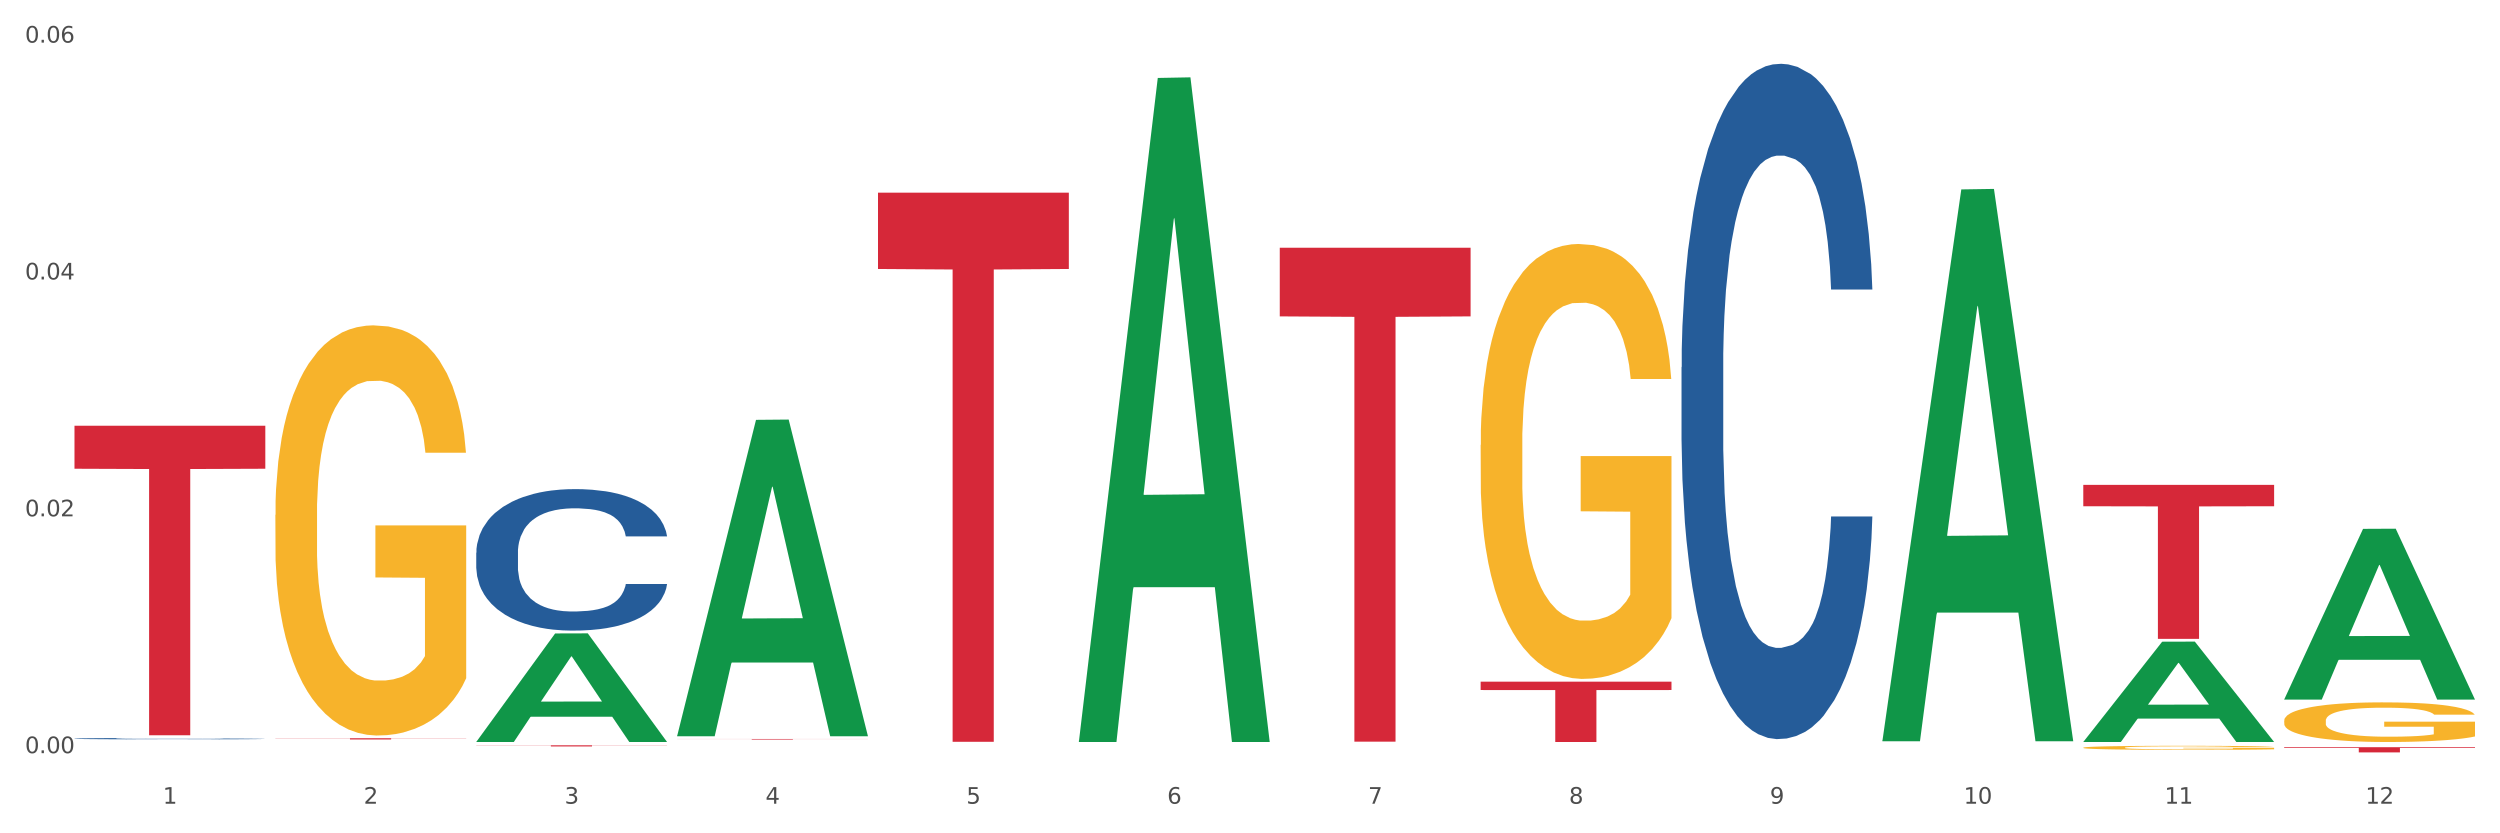 <?xml version="1.0" encoding="utf-8" standalone="no"?>
<!DOCTYPE svg PUBLIC "-//W3C//DTD SVG 1.1//EN"
  "http://www.w3.org/Graphics/SVG/1.1/DTD/svg11.dtd">
<svg xmlns:xlink="http://www.w3.org/1999/xlink" width="1080pt" height="360pt" viewBox="0 0 1080 360" xmlns="http://www.w3.org/2000/svg" version="1.1">
 <rect x="0" y="0" width="1080" height="360" fill="#333333" stroke="none"/>
 <defs>
  <style type="text/css">*{stroke-linejoin: round; stroke-linecap: butt}</style>
 </defs>
 <g id="figure_1">
  <g id="patch_1">
   <path d="M 0 360 
L 1080 360 
L 1080 0 
L 0 0 
z
" style="fill: #ffffff; stroke: #ffffff; stroke-linejoin: miter"/>
  </g>
  <g id="axes_1">
   <g id="matplotlib.axis_1">
    <g id="xtick_1">
     <g id="text_1">
      <!-- 1 -->
      <g style="fill: #4d4d4d" transform="translate(70.342 347.204) scale(0.096 -0.096)">
       <defs>
        <path id="DejaVuSans-31" d="M 794 531 
L 1825 531 
L 1825 4091 
L 703 3866 
L 703 4441 
L 1819 4666 
L 2450 4666 
L 2450 531 
L 3481 531 
L 3481 0 
L 794 0 
L 794 531 
z
" transform="scale(0.016)"/>
       </defs>
       <use xlink:href="#DejaVuSans-31"/>
      </g>
     </g>
    </g>
    <g id="xtick_2">
     <g id="text_2">
      <!-- 2 -->
      <g style="fill: #4d4d4d" transform="translate(157.122 347.204) scale(0.096 -0.096)">
       <defs>
        <path id="DejaVuSans-32" d="M 1228 531 
L 3431 531 
L 3431 0 
L 469 0 
L 469 531 
Q 828 903 1448 1529 
Q 2069 2156 2228 2338 
Q 2531 2678 2651 2914 
Q 2772 3150 2772 3378 
Q 2772 3750 2511 3984 
Q 2250 4219 1831 4219 
Q 1534 4219 1204 4116 
Q 875 4013 500 3803 
L 500 4441 
Q 881 4594 1212 4672 
Q 1544 4750 1819 4750 
Q 2544 4750 2975 4387 
Q 3406 4025 3406 3419 
Q 3406 3131 3298 2873 
Q 3191 2616 2906 2266 
Q 2828 2175 2409 1742 
Q 1991 1309 1228 531 
z
" transform="scale(0.016)"/>
       </defs>
       <use xlink:href="#DejaVuSans-32"/>
      </g>
     </g>
    </g>
    <g id="xtick_3">
     <g id="text_3">
      <!-- 3 -->
      <g style="fill: #4d4d4d" transform="translate(243.902 347.204) scale(0.096 -0.096)">
       <defs>
        <path id="DejaVuSans-33" d="M 2597 2516 
Q 3050 2419 3304 2112 
Q 3559 1806 3559 1356 
Q 3559 666 3084 287 
Q 2609 -91 1734 -91 
Q 1441 -91 1130 -33 
Q 819 25 488 141 
L 488 750 
Q 750 597 1062 519 
Q 1375 441 1716 441 
Q 2309 441 2620 675 
Q 2931 909 2931 1356 
Q 2931 1769 2642 2001 
Q 2353 2234 1838 2234 
L 1294 2234 
L 1294 2753 
L 1863 2753 
Q 2328 2753 2575 2939 
Q 2822 3125 2822 3475 
Q 2822 3834 2567 4026 
Q 2313 4219 1838 4219 
Q 1578 4219 1281 4162 
Q 984 4106 628 3988 
L 628 4550 
Q 988 4650 1302 4700 
Q 1616 4750 1894 4750 
Q 2613 4750 3031 4423 
Q 3450 4097 3450 3541 
Q 3450 3153 3228 2886 
Q 3006 2619 2597 2516 
z
" transform="scale(0.016)"/>
       </defs>
       <use xlink:href="#DejaVuSans-33"/>
      </g>
     </g>
    </g>
    <g id="xtick_4">
     <g id="text_4">
      <!-- 4 -->
      <g style="fill: #4d4d4d" transform="translate(330.683 347.204) scale(0.096 -0.096)">
       <defs>
        <path id="DejaVuSans-34" d="M 2419 4116 
L 825 1625 
L 2419 1625 
L 2419 4116 
z
M 2253 4666 
L 3047 4666 
L 3047 1625 
L 3713 1625 
L 3713 1100 
L 3047 1100 
L 3047 0 
L 2419 0 
L 2419 1100 
L 313 1100 
L 313 1709 
L 2253 4666 
z
" transform="scale(0.016)"/>
       </defs>
       <use xlink:href="#DejaVuSans-34"/>
      </g>
     </g>
    </g>
    <g id="xtick_5">
     <g id="text_5">
      <!-- 5 -->
      <g style="fill: #4d4d4d" transform="translate(417.463 347.204) scale(0.096 -0.096)">
       <defs>
        <path id="DejaVuSans-35" d="M 691 4666 
L 3169 4666 
L 3169 4134 
L 1269 4134 
L 1269 2991 
Q 1406 3038 1543 3061 
Q 1681 3084 1819 3084 
Q 2600 3084 3056 2656 
Q 3513 2228 3513 1497 
Q 3513 744 3044 326 
Q 2575 -91 1722 -91 
Q 1428 -91 1123 -41 
Q 819 9 494 109 
L 494 744 
Q 775 591 1075 516 
Q 1375 441 1709 441 
Q 2250 441 2565 725 
Q 2881 1009 2881 1497 
Q 2881 1984 2565 2268 
Q 2250 2553 1709 2553 
Q 1456 2553 1204 2497 
Q 953 2441 691 2322 
L 691 4666 
z
" transform="scale(0.016)"/>
       </defs>
       <use xlink:href="#DejaVuSans-35"/>
      </g>
     </g>
    </g>
    <g id="xtick_6">
     <g id="text_6">
      <!-- 6 -->
      <g style="fill: #4d4d4d" transform="translate(504.243 347.204) scale(0.096 -0.096)">
       <defs>
        <path id="DejaVuSans-36" d="M 2113 2584 
Q 1688 2584 1439 2293 
Q 1191 2003 1191 1497 
Q 1191 994 1439 701 
Q 1688 409 2113 409 
Q 2538 409 2786 701 
Q 3034 994 3034 1497 
Q 3034 2003 2786 2293 
Q 2538 2584 2113 2584 
z
M 3366 4563 
L 3366 3988 
Q 3128 4100 2886 4159 
Q 2644 4219 2406 4219 
Q 1781 4219 1451 3797 
Q 1122 3375 1075 2522 
Q 1259 2794 1537 2939 
Q 1816 3084 2150 3084 
Q 2853 3084 3261 2657 
Q 3669 2231 3669 1497 
Q 3669 778 3244 343 
Q 2819 -91 2113 -91 
Q 1303 -91 875 529 
Q 447 1150 447 2328 
Q 447 3434 972 4092 
Q 1497 4750 2381 4750 
Q 2619 4750 2861 4703 
Q 3103 4656 3366 4563 
z
" transform="scale(0.016)"/>
       </defs>
       <use xlink:href="#DejaVuSans-36"/>
      </g>
     </g>
    </g>
    <g id="xtick_7">
     <g id="text_7">
      <!-- 7 -->
      <g style="fill: #4d4d4d" transform="translate(591.024 347.204) scale(0.096 -0.096)">
       <defs>
        <path id="DejaVuSans-37" d="M 525 4666 
L 3525 4666 
L 3525 4397 
L 1831 0 
L 1172 0 
L 2766 4134 
L 525 4134 
L 525 4666 
z
" transform="scale(0.016)"/>
       </defs>
       <use xlink:href="#DejaVuSans-37"/>
      </g>
     </g>
    </g>
    <g id="xtick_8">
     <g id="text_8">
      <!-- 8 -->
      <g style="fill: #4d4d4d" transform="translate(677.804 347.204) scale(0.096 -0.096)">
       <defs>
        <path id="DejaVuSans-38" d="M 2034 2216 
Q 1584 2216 1326 1975 
Q 1069 1734 1069 1313 
Q 1069 891 1326 650 
Q 1584 409 2034 409 
Q 2484 409 2743 651 
Q 3003 894 3003 1313 
Q 3003 1734 2745 1975 
Q 2488 2216 2034 2216 
z
M 1403 2484 
Q 997 2584 770 2862 
Q 544 3141 544 3541 
Q 544 4100 942 4425 
Q 1341 4750 2034 4750 
Q 2731 4750 3128 4425 
Q 3525 4100 3525 3541 
Q 3525 3141 3298 2862 
Q 3072 2584 2669 2484 
Q 3125 2378 3379 2068 
Q 3634 1759 3634 1313 
Q 3634 634 3220 271 
Q 2806 -91 2034 -91 
Q 1263 -91 848 271 
Q 434 634 434 1313 
Q 434 1759 690 2068 
Q 947 2378 1403 2484 
z
M 1172 3481 
Q 1172 3119 1398 2916 
Q 1625 2713 2034 2713 
Q 2441 2713 2670 2916 
Q 2900 3119 2900 3481 
Q 2900 3844 2670 4047 
Q 2441 4250 2034 4250 
Q 1625 4250 1398 4047 
Q 1172 3844 1172 3481 
z
" transform="scale(0.016)"/>
       </defs>
       <use xlink:href="#DejaVuSans-38"/>
      </g>
     </g>
    </g>
    <g id="xtick_9">
     <g id="text_9">
      <!-- 9 -->
      <g style="fill: #4d4d4d" transform="translate(764.584 347.204) scale(0.096 -0.096)">
       <defs>
        <path id="DejaVuSans-39" d="M 703 97 
L 703 672 
Q 941 559 1184 500 
Q 1428 441 1663 441 
Q 2288 441 2617 861 
Q 2947 1281 2994 2138 
Q 2813 1869 2534 1725 
Q 2256 1581 1919 1581 
Q 1219 1581 811 2004 
Q 403 2428 403 3163 
Q 403 3881 828 4315 
Q 1253 4750 1959 4750 
Q 2769 4750 3195 4129 
Q 3622 3509 3622 2328 
Q 3622 1225 3098 567 
Q 2575 -91 1691 -91 
Q 1453 -91 1209 -44 
Q 966 3 703 97 
z
M 1959 2075 
Q 2384 2075 2632 2365 
Q 2881 2656 2881 3163 
Q 2881 3666 2632 3958 
Q 2384 4250 1959 4250 
Q 1534 4250 1286 3958 
Q 1038 3666 1038 3163 
Q 1038 2656 1286 2365 
Q 1534 2075 1959 2075 
z
" transform="scale(0.016)"/>
       </defs>
       <use xlink:href="#DejaVuSans-39"/>
      </g>
     </g>
    </g>
    <g id="xtick_10">
     <g id="text_10">
      <!-- 10 -->
      <g style="fill: #4d4d4d" transform="translate(848.311 347.204) scale(0.096 -0.096)">
       <defs>
        <path id="DejaVuSans-30" d="M 2034 4250 
Q 1547 4250 1301 3770 
Q 1056 3291 1056 2328 
Q 1056 1369 1301 889 
Q 1547 409 2034 409 
Q 2525 409 2770 889 
Q 3016 1369 3016 2328 
Q 3016 3291 2770 3770 
Q 2525 4250 2034 4250 
z
M 2034 4750 
Q 2819 4750 3233 4129 
Q 3647 3509 3647 2328 
Q 3647 1150 3233 529 
Q 2819 -91 2034 -91 
Q 1250 -91 836 529 
Q 422 1150 422 2328 
Q 422 3509 836 4129 
Q 1250 4750 2034 4750 
z
" transform="scale(0.016)"/>
       </defs>
       <use xlink:href="#DejaVuSans-31"/>
       <use xlink:href="#DejaVuSans-30" transform="translate(63.623 0)"/>
      </g>
     </g>
    </g>
    <g id="xtick_11">
     <g id="text_11">
      <!-- 11 -->
      <g style="fill: #4d4d4d" transform="translate(935.091 347.204) scale(0.096 -0.096)">
       <use xlink:href="#DejaVuSans-31"/>
       <use xlink:href="#DejaVuSans-31" transform="translate(63.623 0)"/>
      </g>
     </g>
    </g>
    <g id="xtick_12">
     <g id="text_12">
      <!-- 12 -->
      <g style="fill: #4d4d4d" transform="translate(1021.871 347.204) scale(0.096 -0.096)">
       <use xlink:href="#DejaVuSans-31"/>
       <use xlink:href="#DejaVuSans-32" transform="translate(63.623 0)"/>
      </g>
     </g>
    </g>
    <g id="xtick_13"/>
    <g id="xtick_14"/>
    <g id="xtick_15"/>
    <g id="xtick_16"/>
    <g id="xtick_17"/>
    <g id="xtick_18"/>
    <g id="xtick_19"/>
    <g id="xtick_20"/>
    <g id="xtick_21"/>
    <g id="xtick_22"/>
    <g id="xtick_23"/>
   </g>
   <g id="matplotlib.axis_2">
    <g id="ytick_1">
     <g id="text_13">
      <!-- 0.00 -->
      <g style="fill: #4d4d4d" transform="translate(10.8 325.37) scale(0.096 -0.096)">
       <defs>
        <path id="DejaVuSans-2e" d="M 684 794 
L 1344 794 
L 1344 0 
L 684 0 
L 684 794 
z
" transform="scale(0.016)"/>
       </defs>
       <use xlink:href="#DejaVuSans-30"/>
       <use xlink:href="#DejaVuSans-2e" transform="translate(63.623 0)"/>
       <use xlink:href="#DejaVuSans-30" transform="translate(95.41 0)"/>
       <use xlink:href="#DejaVuSans-30" transform="translate(159.033 0)"/>
      </g>
     </g>
    </g>
    <g id="ytick_2">
     <g id="text_14">
      <!-- 0.02 -->
      <g style="fill: #4d4d4d" transform="translate(10.8 223.051) scale(0.096 -0.096)">
       <use xlink:href="#DejaVuSans-30"/>
       <use xlink:href="#DejaVuSans-2e" transform="translate(63.623 0)"/>
       <use xlink:href="#DejaVuSans-30" transform="translate(95.41 0)"/>
       <use xlink:href="#DejaVuSans-32" transform="translate(159.033 0)"/>
      </g>
     </g>
    </g>
    <g id="ytick_3">
     <g id="text_15">
      <!-- 0.04 -->
      <g style="fill: #4d4d4d" transform="translate(10.8 120.732) scale(0.096 -0.096)">
       <use xlink:href="#DejaVuSans-30"/>
       <use xlink:href="#DejaVuSans-2e" transform="translate(63.623 0)"/>
       <use xlink:href="#DejaVuSans-30" transform="translate(95.41 0)"/>
       <use xlink:href="#DejaVuSans-34" transform="translate(159.033 0)"/>
      </g>
     </g>
    </g>
    <g id="ytick_4">
     <g id="text_16">
      <!-- 0.06 -->
      <g style="fill: #4d4d4d" transform="translate(10.8 18.413) scale(0.096 -0.096)">
       <use xlink:href="#DejaVuSans-30"/>
       <use xlink:href="#DejaVuSans-2e" transform="translate(63.623 0)"/>
       <use xlink:href="#DejaVuSans-30" transform="translate(95.41 0)"/>
       <use xlink:href="#DejaVuSans-36" transform="translate(159.033 0)"/>
      </g>
     </g>
    </g>
    <g id="ytick_5"/>
    <g id="ytick_6"/>
    <g id="ytick_7"/>
   </g>
   <g id="PolyCollection_1">
    <path d="M 205.736 320.458 
L 205.821 320.414 
L 239.817 273.65 
L 253.926 273.606 
L 288.177 320.547 
L 271.859 320.547 
L 264.464 309.616 
L 229.363 309.616 
L 229.108 309.792 
L 221.969 320.547 
L 205.736 320.547 
L 205.736 320.458 
L 233.783 303.093 
L 260.045 303.048 
L 247.041 283.611 
L 246.871 283.523 
L 246.701 283.655 
L 233.698 303.048 
L 233.783 303.093 
L 205.736 320.458 
z
" clip-path="url(#p4ef9866bca)" style="fill: #109648"/>
    <path d="M 899.978 322.998 
L 900.076 322.996 
L 900.076 322.938 
L 900.27 322.889 
L 901.244 322.768 
L 902.704 322.668 
L 903.774 322.615 
L 904.845 322.572 
L 906.11 322.528 
L 907.668 322.483 
L 910.49 322.418 
L 912.242 322.384 
L 914.384 322.348 
L 918.277 322.297 
L 921.1 322.268 
L 924.02 322.244 
L 928.789 322.215 
L 931.904 322.202 
L 935.213 322.192 
L 939.204 322.186 
L 942.221 322.184 
L 948.84 322.189 
L 954.485 322.204 
L 957.21 322.215 
L 960.714 322.234 
L 962.564 322.247 
L 965.581 322.273 
L 968.696 322.307 
L 970.837 322.336 
L 974.049 322.39 
L 976.482 322.445 
L 978.721 322.512 
L 979.889 322.559 
L 980.765 322.602 
L 981.544 322.652 
L 982.322 322.731 
L 964.802 322.731 
L 964.121 322.675 
L 963.05 322.622 
L 961.493 322.57 
L 960.13 322.538 
L 957.794 322.498 
L 955.653 322.472 
L 953.414 322.453 
L 950.689 322.437 
L 948.548 322.429 
L 945.53 322.422 
L 939.593 322.424 
L 935.602 322.437 
L 932.877 322.453 
L 931.125 322.467 
L 929.568 322.483 
L 927.816 322.506 
L 925.772 322.54 
L 924.312 322.57 
L 922.852 322.609 
L 921.684 322.647 
L 920.613 322.692 
L 919.737 322.741 
L 919.056 322.79 
L 918.472 322.852 
L 917.985 322.953 
L 917.985 323.173 
L 918.18 323.223 
L 918.666 323.289 
L 919.25 323.339 
L 920.224 323.398 
L 921.1 323.438 
L 922.754 323.496 
L 924.604 323.544 
L 926.064 323.575 
L 927.524 323.601 
L 930.054 323.636 
L 932.877 323.665 
L 935.31 323.683 
L 938.62 323.699 
L 940.858 323.705 
L 942.805 323.708 
L 947.574 323.708 
L 950.981 323.704 
L 954.777 323.692 
L 957.697 323.678 
L 960.13 323.66 
L 962.856 323.631 
L 964.608 323.604 
L 964.608 323.268 
L 943.194 323.266 
L 943.194 323.043 
L 982.42 323.043 
L 982.42 323.699 
L 980.765 323.733 
L 978.916 323.763 
L 976.969 323.79 
L 974.049 323.824 
L 970.545 323.856 
L 967.43 323.879 
L 964.121 323.898 
L 960.228 323.916 
L 955.166 323.932 
L 952.052 323.938 
L 948.158 323.943 
L 943.584 323.945 
L 939.593 323.942 
L 935.7 323.933 
L 931.612 323.919 
L 927.621 323.898 
L 924.604 323.877 
L 921.586 323.852 
L 918.374 323.818 
L 915.844 323.786 
L 913.897 323.757 
L 911.756 323.72 
L 909.42 323.671 
L 907.668 323.628 
L 906.11 323.583 
L 904.456 323.525 
L 903.288 323.475 
L 902.12 323.413 
L 901.438 323.366 
L 900.66 323.294 
L 900.076 323.192 
L 899.978 322.998 
z
" clip-path="url(#p4ef9866bca)" style="fill: #f7b32b"/>
    <path d="M 986.759 311.333 
L 986.856 311.318 
L 986.856 310.755 
L 987.051 310.27 
L 988.024 309.097 
L 989.484 308.127 
L 990.555 307.611 
L 991.625 307.188 
L 992.891 306.766 
L 994.448 306.328 
L 997.271 305.687 
L 999.023 305.358 
L 1001.164 305.014 
L 1005.057 304.514 
L 1007.88 304.232 
L 1010.8 303.997 
L 1015.569 303.716 
L 1018.684 303.591 
L 1021.993 303.497 
L 1025.984 303.434 
L 1029.001 303.419 
L 1035.62 303.466 
L 1041.265 303.606 
L 1043.991 303.716 
L 1047.495 303.904 
L 1049.344 304.029 
L 1052.361 304.279 
L 1055.476 304.607 
L 1057.617 304.889 
L 1060.829 305.421 
L 1063.263 305.953 
L 1065.501 306.61 
L 1066.669 307.063 
L 1067.545 307.486 
L 1068.324 307.97 
L 1069.103 308.737 
L 1051.583 308.737 
L 1050.901 308.189 
L 1049.831 307.673 
L 1048.273 307.173 
L 1046.911 306.86 
L 1044.575 306.469 
L 1042.433 306.219 
L 1040.195 306.031 
L 1037.469 305.874 
L 1035.328 305.796 
L 1032.311 305.734 
L 1026.373 305.749 
L 1022.383 305.874 
L 1019.657 306.031 
L 1017.905 306.172 
L 1016.348 306.328 
L 1014.596 306.547 
L 1012.552 306.875 
L 1011.092 307.173 
L 1009.632 307.548 
L 1008.464 307.924 
L 1007.393 308.361 
L 1006.517 308.831 
L 1005.836 309.316 
L 1005.252 309.91 
L 1004.765 310.895 
L 1004.765 313.038 
L 1004.96 313.523 
L 1005.447 314.165 
L 1006.031 314.65 
L 1007.004 315.228 
L 1007.88 315.619 
L 1009.535 316.182 
L 1011.384 316.652 
L 1012.844 316.949 
L 1014.304 317.199 
L 1016.835 317.543 
L 1019.657 317.825 
L 1022.091 317.997 
L 1025.4 318.153 
L 1027.639 318.216 
L 1029.585 318.247 
L 1034.355 318.247 
L 1037.761 318.2 
L 1041.557 318.091 
L 1044.477 317.95 
L 1046.911 317.778 
L 1049.636 317.496 
L 1051.388 317.23 
L 1051.388 313.961 
L 1029.975 313.946 
L 1029.975 311.771 
L 1069.2 311.771 
L 1069.2 318.153 
L 1067.545 318.482 
L 1065.696 318.779 
L 1063.749 319.045 
L 1060.829 319.373 
L 1057.325 319.686 
L 1054.211 319.905 
L 1050.901 320.093 
L 1047.008 320.265 
L 1041.947 320.421 
L 1038.832 320.484 
L 1034.939 320.531 
L 1030.364 320.547 
L 1026.373 320.515 
L 1022.48 320.437 
L 1018.392 320.296 
L 1014.401 320.093 
L 1011.384 319.89 
L 1008.367 319.639 
L 1005.155 319.311 
L 1002.624 318.998 
L 1000.677 318.716 
L 998.536 318.357 
L 996.2 317.887 
L 994.448 317.465 
L 992.891 317.027 
L 991.236 316.464 
L 990.068 315.979 
L 988.9 315.369 
L 988.219 314.915 
L 987.44 314.212 
L 986.856 313.226 
L 986.759 311.333 
z
" clip-path="url(#p4ef9866bca)" style="fill: #f7b32b"/>
    <path d="M 32.175 183.91 
L 114.616 183.91 
L 114.616 202.495 
L 82.187 202.62 
L 82.187 317.645 
L 64.409 317.645 
L 64.409 202.62 
L 32.175 202.495 
L 32.175 184.035 
L 32.175 183.91 
z
" clip-path="url(#p4ef9866bca)" style="fill: #d62839"/>
    <path d="M 118.955 318.923 
L 201.397 318.923 
L 201.397 318.996 
L 168.967 318.996 
L 168.967 319.449 
L 151.189 319.449 
L 151.189 318.996 
L 118.955 318.996 
L 118.955 318.923 
L 118.955 318.923 
z
" clip-path="url(#p4ef9866bca)" style="fill: #d62839"/>
    <path d="M 205.736 321.968 
L 288.177 321.968 
L 288.177 322.037 
L 255.747 322.038 
L 255.747 322.465 
L 237.97 322.465 
L 237.97 322.038 
L 205.736 322.037 
L 205.736 321.969 
L 205.736 321.968 
z
" clip-path="url(#p4ef9866bca)" style="fill: #d62839"/>
    <path d="M 292.516 319.234 
L 374.957 319.234 
L 374.957 319.27 
L 342.528 319.27 
L 342.528 319.488 
L 324.75 319.488 
L 324.75 319.27 
L 292.516 319.27 
L 292.516 319.235 
L 292.516 319.234 
z
" clip-path="url(#p4ef9866bca)" style="fill: #d62839"/>
    <path d="M 379.296 83.229 
L 461.738 83.229 
L 461.738 116.197 
L 429.308 116.42 
L 429.308 320.466 
L 411.531 320.466 
L 411.531 116.42 
L 379.296 116.197 
L 379.296 83.452 
L 379.296 83.229 
z
" clip-path="url(#p4ef9866bca)" style="fill: #d62839"/>
    <path d="M 552.857 107.025 
L 635.298 107.025 
L 635.298 136.678 
L 602.869 136.879 
L 602.869 320.408 
L 585.091 320.408 
L 585.091 136.879 
L 552.857 136.678 
L 552.857 107.225 
L 552.857 107.025 
z
" clip-path="url(#p4ef9866bca)" style="fill: #d62839"/>
    <path d="M 639.637 294.47 
L 722.079 294.47 
L 722.079 298.094 
L 689.649 298.118 
L 689.649 320.547 
L 671.872 320.547 
L 671.872 298.118 
L 639.637 298.094 
L 639.637 294.495 
L 639.637 294.47 
z
" clip-path="url(#p4ef9866bca)" style="fill: #d62839"/>
    <path d="M 899.978 209.45 
L 982.42 209.45 
L 982.42 218.698 
L 949.99 218.761 
L 949.99 275.997 
L 932.213 275.997 
L 932.213 218.761 
L 899.978 218.698 
L 899.978 209.513 
L 899.978 209.45 
z
" clip-path="url(#p4ef9866bca)" style="fill: #d62839"/>
    <path d="M 986.759 322.788 
L 1069.2 322.788 
L 1069.2 323.1 
L 1036.77 323.102 
L 1036.77 325.035 
L 1018.993 325.035 
L 1018.993 323.102 
L 986.759 323.1 
L 986.759 322.79 
L 986.759 322.788 
z
" clip-path="url(#p4ef9866bca)" style="fill: #d62839"/>
    <path d="M 726.418 158.642 
L 726.515 158.375 
L 726.515 150.915 
L 726.807 140.791 
L 727.879 122.14 
L 729.244 108.019 
L 731.582 91.5 
L 732.849 84.573 
L 734.506 76.846 
L 737.917 64.324 
L 741.815 53.667 
L 744.543 47.805 
L 746.589 44.075 
L 751.17 37.414 
L 753.801 34.484 
L 756.529 32.086 
L 758.868 30.487 
L 762.766 28.622 
L 765.884 27.823 
L 769.49 27.556 
L 772.511 27.823 
L 776.506 28.888 
L 782.353 32.086 
L 784.594 33.951 
L 787.615 37.148 
L 790.734 41.411 
L 793.267 45.674 
L 796.191 51.802 
L 799.212 59.795 
L 802.135 69.919 
L 804.181 79.244 
L 805.838 89.102 
L 807.3 101.092 
L 808.372 114.147 
L 808.859 125.071 
L 791.026 125.071 
L 790.539 115.213 
L 789.564 104.556 
L 788.59 97.362 
L 787.518 91.5 
L 785.861 84.84 
L 784.399 80.577 
L 781.963 75.514 
L 779.722 72.317 
L 777.87 70.452 
L 775.629 68.853 
L 770.854 67.255 
L 767.443 67.255 
L 765.3 67.788 
L 762.668 69.12 
L 760.427 70.985 
L 757.796 74.182 
L 755.75 77.646 
L 753.703 82.175 
L 752.534 85.372 
L 750.78 91.234 
L 749.61 96.03 
L 748.051 104.289 
L 747.174 110.151 
L 745.615 125.337 
L 744.933 136.528 
L 744.641 144.254 
L 744.446 152.78 
L 744.446 194.344 
L 745.03 212.994 
L 745.518 220.987 
L 746.297 230.046 
L 747.759 241.769 
L 749.903 253.226 
L 752.144 261.485 
L 753.996 266.547 
L 755.75 270.277 
L 757.504 273.208 
L 759.648 275.872 
L 761.402 277.471 
L 764.033 279.07 
L 767.151 279.869 
L 769.587 279.869 
L 774.557 278.537 
L 776.798 277.205 
L 778.942 275.339 
L 781.281 272.409 
L 783.133 269.212 
L 784.205 266.814 
L 785.959 261.751 
L 787.323 256.423 
L 788.492 250.295 
L 789.272 244.966 
L 790.149 236.973 
L 790.831 227.914 
L 791.026 223.119 
L 808.859 223.119 
L 808.469 232.71 
L 807.787 242.035 
L 806.423 254.558 
L 805.351 261.751 
L 803.694 270.544 
L 801.94 278.004 
L 799.504 286.263 
L 797.263 292.391 
L 794.924 297.72 
L 792.39 302.516 
L 787.81 309.177 
L 786.154 311.042 
L 782.645 314.239 
L 779.917 316.104 
L 775.921 317.969 
L 771.829 319.035 
L 767.541 319.301 
L 763.74 318.768 
L 759.55 317.17 
L 756.919 315.571 
L 753.996 313.173 
L 750.585 309.443 
L 747.369 304.914 
L 744.348 299.585 
L 741.522 293.457 
L 738.891 286.53 
L 735.48 275.073 
L 732.947 263.883 
L 731.095 253.492 
L 729.828 244.7 
L 728.562 233.509 
L 727.879 225.783 
L 726.807 207.133 
L 726.418 189.814 
L 726.418 158.642 
z
" clip-path="url(#p4ef9866bca)" style="fill: #255c99"/>
    <path d="M 205.736 238.763 
L 205.833 238.707 
L 205.833 237.144 
L 206.125 235.022 
L 207.197 231.114 
L 208.562 228.155 
L 210.9 224.694 
L 212.167 223.242 
L 213.824 221.623 
L 217.235 218.999 
L 221.133 216.766 
L 223.861 215.537 
L 225.907 214.756 
L 230.488 213.36 
L 233.119 212.746 
L 235.847 212.243 
L 238.186 211.908 
L 242.084 211.518 
L 245.202 211.35 
L 248.808 211.294 
L 251.829 211.35 
L 255.824 211.573 
L 261.671 212.243 
L 263.912 212.634 
L 266.933 213.304 
L 270.052 214.198 
L 272.585 215.091 
L 275.509 216.375 
L 278.53 218.05 
L 281.453 220.171 
L 283.499 222.125 
L 285.156 224.191 
L 286.618 226.704 
L 287.69 229.439 
L 288.177 231.728 
L 270.344 231.728 
L 269.857 229.663 
L 268.882 227.429 
L 267.908 225.922 
L 266.836 224.694 
L 265.179 223.298 
L 263.717 222.405 
L 261.281 221.344 
L 259.04 220.674 
L 257.188 220.283 
L 254.947 219.948 
L 250.172 219.613 
L 246.761 219.613 
L 244.618 219.725 
L 241.986 220.004 
L 239.745 220.395 
L 237.114 221.065 
L 235.068 221.791 
L 233.021 222.74 
L 231.852 223.41 
L 230.098 224.638 
L 228.928 225.643 
L 227.369 227.374 
L 226.492 228.602 
L 224.933 231.784 
L 224.251 234.129 
L 223.959 235.748 
L 223.764 237.535 
L 223.764 246.244 
L 224.348 250.153 
L 224.836 251.827 
L 225.615 253.726 
L 227.077 256.182 
L 229.221 258.583 
L 231.462 260.314 
L 233.314 261.375 
L 235.068 262.156 
L 236.822 262.77 
L 238.966 263.329 
L 240.72 263.664 
L 243.351 263.999 
L 246.469 264.166 
L 248.905 264.166 
L 253.875 263.887 
L 256.116 263.608 
L 258.26 263.217 
L 260.599 262.603 
L 262.451 261.933 
L 263.523 261.43 
L 265.277 260.37 
L 266.641 259.253 
L 267.81 257.969 
L 268.59 256.852 
L 269.467 255.177 
L 270.149 253.279 
L 270.344 252.274 
L 288.177 252.274 
L 287.787 254.284 
L 287.105 256.238 
L 285.741 258.862 
L 284.669 260.37 
L 283.012 262.212 
L 281.258 263.775 
L 278.822 265.506 
L 276.581 266.79 
L 274.242 267.907 
L 271.708 268.912 
L 267.128 270.308 
L 265.472 270.698 
L 261.963 271.368 
L 259.235 271.759 
L 255.239 272.15 
L 251.147 272.373 
L 246.859 272.429 
L 243.058 272.317 
L 238.868 271.982 
L 236.237 271.647 
L 233.314 271.145 
L 229.903 270.363 
L 226.687 269.414 
L 223.666 268.298 
L 220.84 267.013 
L 218.209 265.562 
L 214.798 263.161 
L 212.265 260.816 
L 210.413 258.639 
L 209.146 256.796 
L 207.88 254.452 
L 207.197 252.832 
L 206.125 248.924 
L 205.736 245.295 
L 205.736 238.763 
z
" clip-path="url(#p4ef9866bca)" style="fill: #255c99"/>
    <path d="M 32.175 319.083 
L 32.272 319.082 
L 32.272 319.067 
L 32.565 319.047 
L 33.637 319.01 
L 35.001 318.982 
L 37.34 318.949 
L 38.607 318.935 
L 40.263 318.92 
L 43.674 318.895 
L 47.572 318.874 
L 50.3 318.862 
L 52.347 318.855 
L 56.927 318.842 
L 59.558 318.836 
L 62.287 318.831 
L 64.625 318.828 
L 68.523 318.824 
L 71.642 318.822 
L 75.247 318.822 
L 78.268 318.822 
L 82.263 318.825 
L 88.11 318.831 
L 90.352 318.835 
L 93.373 318.841 
L 96.491 318.849 
L 99.025 318.858 
L 101.948 318.87 
L 104.969 318.886 
L 107.892 318.906 
L 109.939 318.925 
L 111.595 318.944 
L 113.057 318.968 
L 114.129 318.994 
L 114.616 319.016 
L 96.783 319.016 
L 96.296 318.996 
L 95.322 318.975 
L 94.347 318.961 
L 93.275 318.949 
L 91.619 318.936 
L 90.157 318.927 
L 87.721 318.917 
L 85.479 318.911 
L 83.628 318.907 
L 81.386 318.904 
L 76.611 318.901 
L 73.201 318.901 
L 71.057 318.902 
L 68.426 318.905 
L 66.184 318.908 
L 63.553 318.915 
L 61.507 318.922 
L 59.461 318.931 
L 58.291 318.937 
L 56.537 318.949 
L 55.368 318.958 
L 53.809 318.975 
L 52.932 318.986 
L 51.372 319.016 
L 50.69 319.039 
L 50.398 319.054 
L 50.203 319.071 
L 50.203 319.154 
L 50.788 319.191 
L 51.275 319.207 
L 52.054 319.225 
L 53.516 319.248 
L 55.66 319.271 
L 57.901 319.287 
L 59.753 319.297 
L 61.507 319.305 
L 63.261 319.311 
L 65.405 319.316 
L 67.159 319.319 
L 69.79 319.322 
L 72.908 319.324 
L 75.345 319.324 
L 80.314 319.321 
L 82.556 319.319 
L 84.7 319.315 
L 87.038 319.309 
L 88.89 319.303 
L 89.962 319.298 
L 91.716 319.288 
L 93.08 319.277 
L 94.25 319.265 
L 95.029 319.255 
L 95.906 319.239 
L 96.588 319.221 
L 96.783 319.211 
L 114.616 319.211 
L 114.227 319.23 
L 113.544 319.249 
L 112.18 319.274 
L 111.108 319.288 
L 109.452 319.305 
L 107.697 319.32 
L 105.261 319.337 
L 103.02 319.349 
L 100.681 319.359 
L 98.148 319.369 
L 93.567 319.382 
L 91.911 319.386 
L 88.403 319.392 
L 85.674 319.396 
L 81.679 319.4 
L 77.586 319.402 
L 73.298 319.402 
L 69.498 319.401 
L 65.307 319.398 
L 62.676 319.395 
L 59.753 319.39 
L 56.342 319.383 
L 53.126 319.374 
L 50.105 319.363 
L 47.279 319.351 
L 44.648 319.337 
L 41.238 319.314 
L 38.704 319.292 
L 36.853 319.271 
L 35.586 319.254 
L 34.319 319.232 
L 33.637 319.216 
L 32.565 319.179 
L 32.175 319.145 
L 32.175 319.083 
z
" clip-path="url(#p4ef9866bca)" style="fill: #255c99"/>
    <path d="M 639.637 192.221 
L 639.735 192.05 
L 639.735 185.872 
L 639.929 180.552 
L 640.903 167.682 
L 642.363 157.043 
L 643.433 151.38 
L 644.504 146.747 
L 645.769 142.114 
L 647.327 137.309 
L 650.149 130.274 
L 651.901 126.67 
L 654.043 122.895 
L 657.936 117.404 
L 660.759 114.315 
L 663.679 111.741 
L 668.448 108.652 
L 671.563 107.279 
L 674.872 106.25 
L 678.863 105.563 
L 681.88 105.392 
L 688.499 105.906 
L 694.144 107.451 
L 696.869 108.652 
L 700.373 110.711 
L 702.223 112.084 
L 705.24 114.83 
L 708.355 118.433 
L 710.496 121.522 
L 713.708 127.356 
L 716.141 133.191 
L 718.38 140.398 
L 719.548 145.374 
L 720.424 150.008 
L 721.203 155.327 
L 721.981 163.736 
L 704.461 163.736 
L 703.78 157.73 
L 702.709 152.067 
L 701.152 146.576 
L 699.789 143.144 
L 697.453 138.854 
L 695.312 136.108 
L 693.073 134.049 
L 690.348 132.333 
L 688.207 131.475 
L 685.189 130.788 
L 679.252 130.96 
L 675.261 132.333 
L 672.536 134.049 
L 670.784 135.593 
L 669.227 137.309 
L 667.475 139.712 
L 665.431 143.315 
L 663.971 146.576 
L 662.511 150.694 
L 661.343 154.812 
L 660.272 159.617 
L 659.396 164.765 
L 658.715 170.085 
L 658.131 176.606 
L 657.644 187.416 
L 657.644 210.926 
L 657.839 216.245 
L 658.325 223.281 
L 658.909 228.6 
L 659.883 234.95 
L 660.759 239.24 
L 662.413 245.417 
L 664.263 250.565 
L 665.723 253.826 
L 667.183 256.571 
L 669.713 260.346 
L 672.536 263.435 
L 674.969 265.323 
L 678.279 267.039 
L 680.517 267.725 
L 682.464 268.068 
L 687.233 268.068 
L 690.64 267.554 
L 694.436 266.352 
L 697.356 264.808 
L 699.789 262.92 
L 702.515 259.832 
L 704.267 256.914 
L 704.267 221.05 
L 682.853 220.878 
L 682.853 197.026 
L 722.079 197.026 
L 722.079 267.039 
L 720.424 270.642 
L 718.575 273.903 
L 716.628 276.82 
L 713.708 280.424 
L 710.204 283.856 
L 707.089 286.258 
L 703.78 288.317 
L 699.887 290.205 
L 694.825 291.921 
L 691.711 292.607 
L 687.817 293.122 
L 683.243 293.294 
L 679.252 292.95 
L 675.359 292.092 
L 671.271 290.548 
L 667.28 288.317 
L 664.263 286.086 
L 661.245 283.341 
L 658.033 279.737 
L 655.503 276.305 
L 653.556 273.216 
L 651.415 269.27 
L 649.079 264.122 
L 647.327 259.488 
L 645.769 254.684 
L 644.115 248.506 
L 642.947 243.186 
L 641.779 236.494 
L 641.097 231.518 
L 640.319 223.796 
L 639.735 212.985 
L 639.637 192.221 
z
" clip-path="url(#p4ef9866bca)" style="fill: #f7b32b"/>
    <path d="M 118.955 222.43 
L 119.053 222.268 
L 119.053 216.442 
L 119.247 211.426 
L 120.221 199.289 
L 121.681 189.255 
L 122.751 183.915 
L 123.822 179.546 
L 125.087 175.176 
L 126.645 170.645 
L 129.467 164.01 
L 131.219 160.612 
L 133.361 157.052 
L 137.254 151.873 
L 140.077 148.96 
L 142.997 146.533 
L 147.766 143.62 
L 150.881 142.325 
L 154.19 141.354 
L 158.181 140.707 
L 161.198 140.545 
L 167.817 141.031 
L 173.462 142.487 
L 176.187 143.62 
L 179.691 145.562 
L 181.541 146.857 
L 184.558 149.446 
L 187.673 152.844 
L 189.814 155.757 
L 193.026 161.259 
L 195.459 166.761 
L 197.698 173.558 
L 198.866 178.251 
L 199.742 182.62 
L 200.521 187.637 
L 201.299 195.567 
L 183.779 195.567 
L 183.098 189.903 
L 182.027 184.562 
L 180.47 179.384 
L 179.107 176.147 
L 176.771 172.102 
L 174.63 169.512 
L 172.391 167.57 
L 169.666 165.952 
L 167.525 165.143 
L 164.507 164.496 
L 158.57 164.658 
L 154.579 165.952 
L 151.854 167.57 
L 150.102 169.027 
L 148.545 170.645 
L 146.793 172.911 
L 144.749 176.309 
L 143.289 179.384 
L 141.829 183.268 
L 140.661 187.152 
L 139.59 191.683 
L 138.714 196.538 
L 138.033 201.554 
L 137.449 207.704 
L 136.962 217.899 
L 136.962 240.069 
L 137.157 245.086 
L 137.643 251.721 
L 138.227 256.737 
L 139.201 262.725 
L 140.077 266.771 
L 141.731 272.596 
L 143.581 277.451 
L 145.041 280.526 
L 146.501 283.115 
L 149.031 286.675 
L 151.854 289.588 
L 154.287 291.368 
L 157.597 292.987 
L 159.835 293.634 
L 161.782 293.958 
L 166.551 293.958 
L 169.958 293.472 
L 173.754 292.339 
L 176.674 290.883 
L 179.107 289.103 
L 181.833 286.19 
L 183.585 283.439 
L 183.585 249.617 
L 162.171 249.455 
L 162.171 226.961 
L 201.397 226.961 
L 201.397 292.987 
L 199.742 296.385 
L 197.893 299.46 
L 195.946 302.211 
L 193.026 305.609 
L 189.522 308.846 
L 186.407 311.111 
L 183.098 313.053 
L 179.205 314.833 
L 174.143 316.452 
L 171.029 317.099 
L 167.135 317.584 
L 162.561 317.746 
L 158.57 317.423 
L 154.677 316.613 
L 150.589 315.157 
L 146.598 313.053 
L 143.581 310.949 
L 140.563 308.36 
L 137.351 304.962 
L 134.821 301.725 
L 132.874 298.812 
L 130.733 295.09 
L 128.397 290.236 
L 126.645 285.866 
L 125.087 281.335 
L 123.433 275.509 
L 122.265 270.493 
L 121.097 264.181 
L 120.415 259.488 
L 119.637 252.206 
L 119.053 242.011 
L 118.955 222.43 
z
" clip-path="url(#p4ef9866bca)" style="fill: #f7b32b"/>
    <path d="M 292.516 317.801 
L 292.601 317.672 
L 326.597 181.376 
L 340.706 181.247 
L 374.957 318.058 
L 358.639 318.058 
L 351.245 286.2 
L 316.144 286.2 
L 315.889 286.713 
L 308.749 318.058 
L 292.516 318.058 
L 292.516 317.801 
L 320.563 267.187 
L 346.825 267.059 
L 333.822 210.408 
L 333.652 210.151 
L 333.482 210.536 
L 320.478 267.059 
L 320.563 267.187 
L 292.516 317.801 
z
" clip-path="url(#p4ef9866bca)" style="fill: #109648"/>
    <path d="M 466.077 320.007 
L 466.162 319.738 
L 500.158 33.676 
L 514.267 33.406 
L 548.518 320.547 
L 532.2 320.547 
L 524.805 253.682 
L 489.704 253.682 
L 489.449 254.76 
L 482.31 320.547 
L 466.077 320.547 
L 466.077 320.007 
L 494.124 213.779 
L 520.386 213.509 
L 507.382 94.609 
L 507.212 94.07 
L 507.042 94.879 
L 494.039 213.509 
L 494.124 213.779 
L 466.077 320.007 
z
" clip-path="url(#p4ef9866bca)" style="fill: #109648"/>
    <path d="M 986.759 302.103 
L 986.844 302.034 
L 1020.84 228.466 
L 1034.949 228.397 
L 1069.2 302.242 
L 1052.882 302.242 
L 1045.487 285.046 
L 1010.386 285.046 
L 1010.131 285.323 
L 1002.992 302.242 
L 986.759 302.242 
L 986.759 302.103 
L 1014.806 274.784 
L 1041.068 274.715 
L 1028.064 244.137 
L 1027.894 243.998 
L 1027.724 244.206 
L 1014.721 274.715 
L 1014.806 274.784 
L 986.759 302.103 
z
" clip-path="url(#p4ef9866bca)" style="fill: #109648"/>
    <path d="M 899.978 320.465 
L 900.063 320.424 
L 934.06 277.215 
L 948.168 277.174 
L 982.42 320.547 
L 966.101 320.547 
L 958.707 310.447 
L 923.606 310.447 
L 923.351 310.61 
L 916.212 320.547 
L 899.978 320.547 
L 899.978 320.465 
L 928.025 304.419 
L 954.288 304.379 
L 941.284 286.419 
L 941.114 286.337 
L 940.944 286.459 
L 927.94 304.379 
L 928.025 304.419 
L 899.978 320.465 
z
" clip-path="url(#p4ef9866bca)" style="fill: #109648"/>
    <path d="M 813.198 319.77 
L 813.283 319.546 
L 847.279 81.829 
L 861.388 81.605 
L 895.639 320.218 
L 879.321 320.218 
L 871.927 264.654 
L 836.826 264.654 
L 836.571 265.55 
L 829.431 320.218 
L 813.198 320.218 
L 813.198 319.77 
L 841.245 231.494 
L 867.507 231.27 
L 854.504 132.465 
L 854.334 132.017 
L 854.164 132.689 
L 841.16 231.27 
L 841.245 231.494 
L 813.198 319.77 
z
" clip-path="url(#p4ef9866bca)" style="fill: #109648"/>
   </g>
  </g>
 </g>
 <defs>
  <clipPath id="p4ef9866bca">
   <rect x="32.175" y="12.682" width="1037.025" height="327.227"/>
  </clipPath>
 </defs>
</svg>
